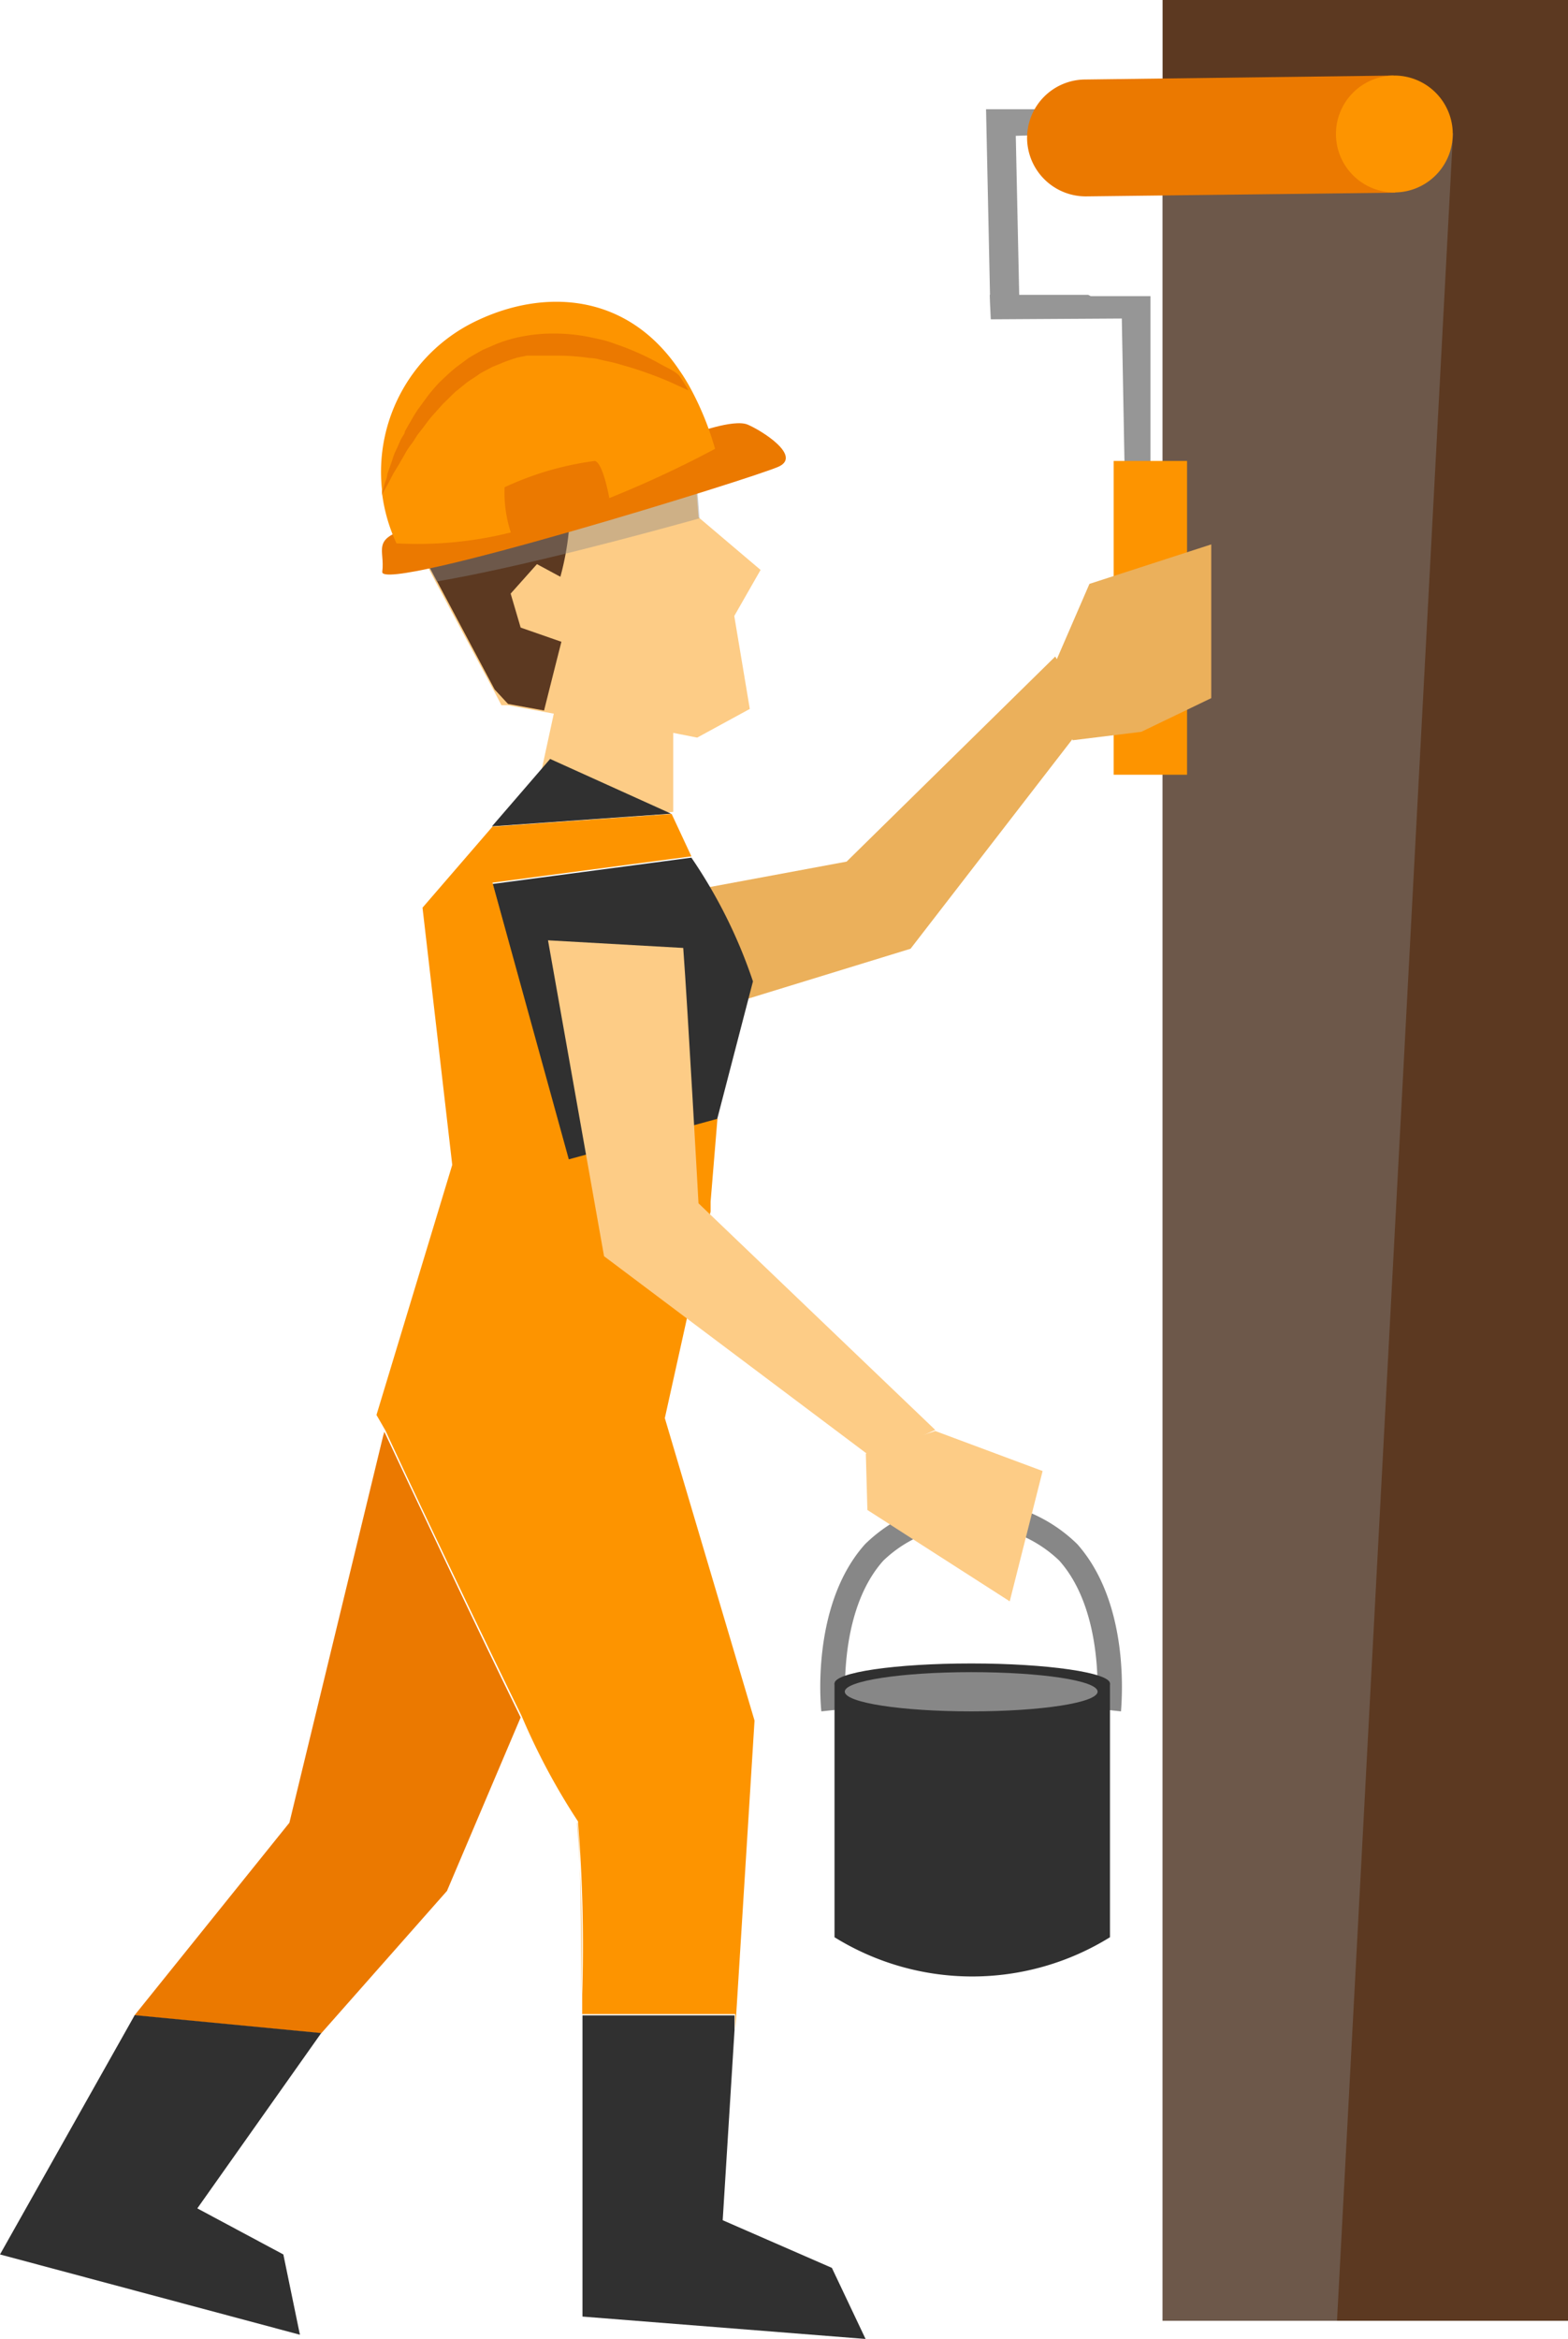 <svg xmlns="http://www.w3.org/2000/svg" viewBox="0 0 59.6 88.85"><defs><style>.cls-1{isolation:isolate;}.cls-2{fill:#fdcc86;}.cls-3{fill:#5c3921;}.cls-10,.cls-4{fill:#878787;}.cls-4{mix-blend-mode:color-burn;opacity:0.4;}.cls-5{fill:#eb7900;}.cls-6{fill:#fd9400;}.cls-7{fill:#ebb05b;}.cls-8{fill:#969696;}.cls-9{fill:#303030;}</style></defs><g class="cls-1"><g id="Layer_1" data-name="Layer 1"><path class="cls-2" d="M279.68,49.92l.65-3-.38-.07-1.36-.25-.25,0-.26-.5-2.21-4.13-1.05-2-.24-.44,2.11-.78,2.57-1,5.29-2,1.16,2.13.12,1.58v0l2.36,2-1,1.75.59,3.53-2,1.09-.91-.18,0,3C283.25,50.84,281.11,49.82,279.68,49.92Z" transform="translate(-259.28 -19.81)"/><path class="cls-3" d="M278.08,46l.51.55,1.37.25s.56-2.23.66-2.61l-1.55-.54-.38-1.29,1-1.12.89.48a10.44,10.44,0,0,0,.35-3.44l-1.65-.55-4.68,1.74Z" transform="translate(-259.28 -19.81)"/><path class="cls-4" d="M275.87,41.9c3.23-.55,7.88-1.81,10-2.4l-.12-1.58-1.16-2.13-5.29,2-2.57,1c-.69.43-1.32.84-1.87,1.22Z" transform="translate(-259.28 -19.81)"/><path class="cls-5" d="M285.61,36.3s1.55-.59,2.09-.36,2.05,1.18,1.19,1.59-15.19,4.84-15.08,4-.43-1.24,1-1.65Z" transform="translate(-259.28 -19.81)"/><path class="cls-6" d="M274.35,40.45a14.58,14.58,0,0,0,6.17-1,41.57,41.57,0,0,0,5.94-2.59,11.37,11.37,0,0,0-1-2.42c-.11-.19-.22-.37-.34-.54-2-3-5.17-3.11-7.69-1.92a6.35,6.35,0,0,0-3.63,6.44.37.37,0,0,0,0,.11A6.4,6.4,0,0,0,274.35,40.45Z" transform="translate(-259.28 -19.81)"/><path class="cls-5" d="M273.81,38.57v0c.06-.1.15-.25.25-.44l.17-.33.22-.36c.07-.13.16-.27.24-.42s.19-.29.3-.44l.15-.24.18-.23c.12-.15.23-.32.37-.48l.42-.47.47-.46c.18-.14.35-.29.53-.42l.29-.19.14-.1.15-.08.3-.16.32-.13a5.61,5.61,0,0,1,.65-.23l.34-.07.17,0,.17,0,.35,0,.35,0a8.71,8.71,0,0,1,1.36.09c.22,0,.44.08.65.12a5.61,5.61,0,0,1,.62.16c.41.11.78.24,1.13.37s.66.26.93.39l.42.19c-.11-.19-.22-.37-.34-.54s-.5-.33-.8-.5a9.78,9.78,0,0,0-1.12-.53c-.21-.09-.43-.16-.65-.24s-.45-.13-.69-.18a6.81,6.81,0,0,0-1.52-.17,6.19,6.19,0,0,0-1.59.2,4.89,4.89,0,0,0-.76.27l-.37.16-.35.2-.17.1-.16.12-.31.23c-.2.16-.39.34-.57.51s-.33.36-.48.54l-.41.56c-.13.19-.23.38-.34.56l-.15.27c0,.08-.08.17-.13.26s-.15.34-.23.5-.11.32-.17.47l-.14.4c0,.13-.07.25-.1.36s-.09.32-.11.43A.37.37,0,0,0,273.81,38.57Z" transform="translate(-259.28 -19.81)"/><path class="cls-5" d="M282.46,38.84s-.24-1.44-.57-1.52a11.67,11.67,0,0,0-3.43,1,4.84,4.84,0,0,0,.34,2Z" transform="translate(-259.28 -19.81)"/><path class="cls-7" d="M282.2,59.44l11.69-3.59L300.73,47l-1.34-2.25-7.93,7.79s-11.76,2.18-11.78,2.2Z" transform="translate(-259.28 -19.81)"/><polygon class="cls-8" points="37.63 11.2 37.48 4.15 40.24 4.15 40.6 5.09 38.61 5.16 38.74 11.2 41.36 11.2 41.46 11.25 43.73 11.25 43.73 20.68 42.8 20.68 42.64 12.1 37.66 12.13 37.63 11.51 37.63 11.51 37.63 11.51 37.62 11.2 37.63 11.2"/><path class="cls-5" d="M270.28,89.05l3.56-14.68.05-.17c.85,1.81,3.34,7.1,5.18,10.85l-2.8,6.59-4.78,5.41-7.1-.68Z" transform="translate(-259.28 -19.81)"/><polygon class="cls-9" points="5.12 76.55 12.21 77.23 7.5 83.89 10.77 85.64 11.4 88.69 0 85.64 5.12 76.55"/><polygon class="cls-2" points="26.99 45.69 26.96 46.07 26.99 45.69 26.99 45.69"/><polygon class="cls-2" points="26.12 49.86 25.21 53.91 26.96 46.07 26.12 49.86"/><path class="cls-2" d="M281.37,95.61c0-3.67-.07-6.7-.16-6.56A59.48,59.48,0,0,1,281.37,95.61Z" transform="translate(-259.28 -19.81)"/><path class="cls-9" d="M286.53,62.36l-5.65,1.54L278,53.39l7.56-1a19.05,19.05,0,0,1,2.34,4.7Z" transform="translate(-259.28 -19.81)"/><path class="cls-9" d="M280.19,48.64l4.6,2.08h0l-6.81.48Z" transform="translate(-259.28 -19.81)"/><path class="cls-6" d="M273.59,73.56l2.88-9.5-1.13-9.77L278,51.21l6.81-.48.75,1.61-7.56,1,2.9,10.51,5.65-1.54-.26,3.15,0,.37-1.74,7.85,3.41,11.49-.73,11.7,0-.55h-5.82v.72h0c0-.51,0-1,0-1.48a59.48,59.48,0,0,0-.16-6.56,25.15,25.15,0,0,1-2.14-4c-1.84-3.75-4.33-9-5.18-10.85Z" transform="translate(-259.28 -19.81)"/><path class="cls-9" d="M287.2,96.37l0,.55-.45,7.23,4.15,1.81,1.28,2.7-10.76-.85s0-4.33,0-8.82c0-.64,0-1.27,0-1.9v-.72Z" transform="translate(-259.28 -19.81)"/><rect class="cls-3" x="44.19" width="15.42" height="88.16"/><polygon class="cls-4" points="44.19 5.37 44.19 88.16 50.82 88.16 55.23 5.06 44.19 5.37"/><path class="cls-5" d="M298.32,25.08a2.22,2.22,0,0,1,2.2-2.25h0l11.73-.15.06,4.45-11.74.14h0A2.23,2.23,0,0,1,298.32,25.08Z" transform="translate(-259.28 -19.81)"/><path class="cls-6" d="M310.06,24.93a2.22,2.22,0,1,0,2.19-2.25A2.22,2.22,0,0,0,310.06,24.93Z" transform="translate(-259.28 -19.81)"/><path class="cls-2" d="M280.11,55.53l2.13,12,10.2,7.66,2.39-1.06-9-8.61s-.41-7.43-.58-9.7Z" transform="translate(-259.28 -19.81)"/><path class="cls-10" d="M290.5,84.82l.93-.1s-.37-3.63,1.43-5.63a4.83,4.83,0,0,1,6.68,0c1.79,2,1.43,5.6,1.43,5.63l.92.1c0-.16.42-4-1.66-6.35a5.76,5.76,0,0,0-8.07,0C290.09,80.78,290.48,84.66,290.5,84.82Z" transform="translate(-259.28 -19.81)"/><path class="cls-9" d="M291,93.4a9.94,9.94,0,0,0,10.47,0V83.76H291Z" transform="translate(-259.28 -19.81)"/><polygon class="cls-2" points="35.55 54.36 39.63 55.88 38.38 60.83 32.97 57.36 32.91 55.22 35.55 54.36"/><rect class="cls-6" x="42.33" y="17.51" width="2.79" height="11.92"/><polygon class="cls-7" points="40.11 25.18 41.41 22.18 46.04 20.68 46.04 26.52 43.38 27.8 40.77 28.12 40.11 25.18"/><path class="cls-9" d="M291,83.76c0,.41,2.35.75,5.24.75s5.23-.34,5.23-.75S299.09,83,296.2,83,291,83.34,291,83.76Z" transform="translate(-259.28 -19.81)"/><path class="cls-10" d="M291.39,84.07c0,.42,2.15.75,4.81.75s4.8-.33,4.8-.75-2.15-.74-4.8-.74S291.39,83.66,291.39,84.07Z" transform="translate(-259.28 -19.81)"/></g></g></svg>